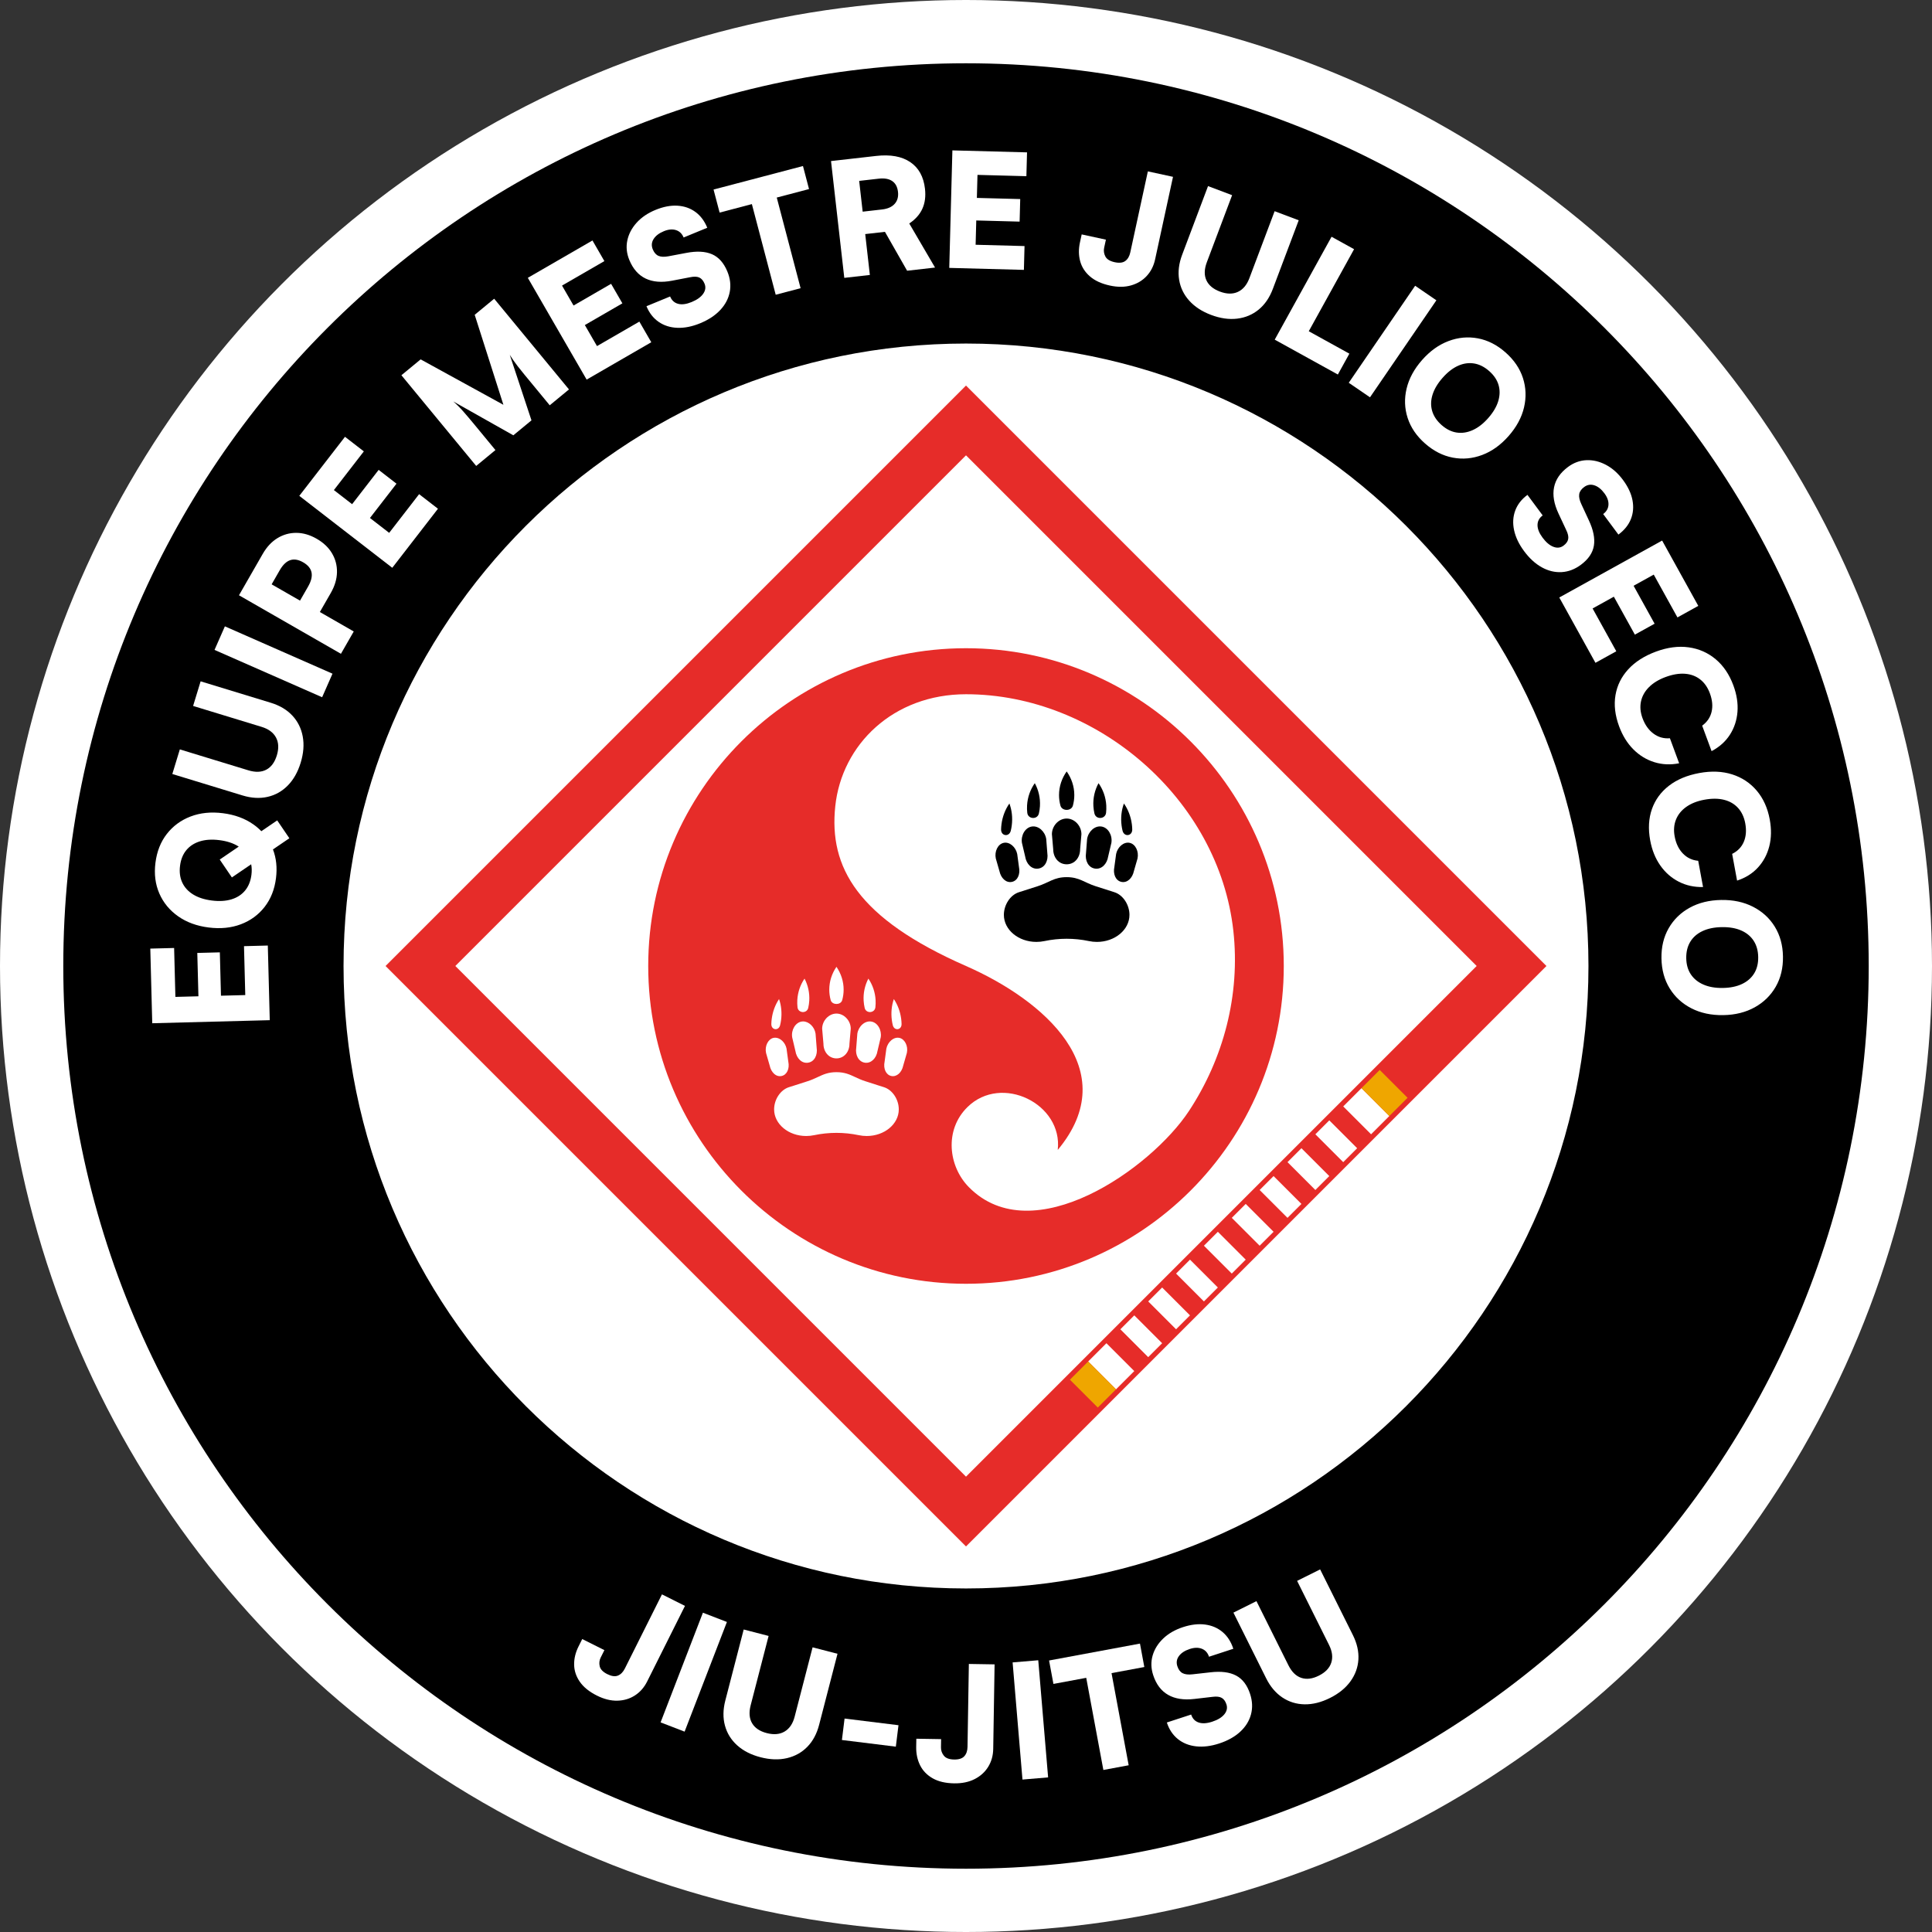 <svg xmlns="http://www.w3.org/2000/svg" id="Camada_2" data-name="Camada 2" viewBox="0 0 1400 1400"><rect x="0" y="0" width="1400" height="1400" fill="#333333" stroke="none"/><defs><style>      .cls-1 {        fill: #000;      }      .cls-1, .cls-2, .cls-3, .cls-4 {        stroke-width: 0px;      }      .cls-2 {        fill: #efa600;      }      .cls-3 {        fill: #fff;      }      .cls-4 {        fill: #e62c29;      }    </style></defs><g id="Logotipos"><g><circle class="cls-3" cx="700" cy="700" r="700"></circle><path class="cls-1" d="M700,45.857C338.727,45.857,45.857,338.727,45.857,700s292.87,654.143,654.143,654.143,654.143-292.87,654.143-654.143S1061.273,45.857,700,45.857ZM700,1151.059c-249.113,0-451.059-201.946-451.059-451.059,0-249.113,201.946-451.059,451.059-451.059,249.113,0,451.059,201.946,451.059,451.059,0,249.113-201.946,451.059-451.059,451.059Z"></path><g><path class="cls-4" d="M700,469.727c-126.973,0-230.274,103.3-230.274,230.273s103.301,230.274,230.274,230.274,230.274-103.301,230.274-230.274-103.301-230.273-230.274-230.273ZM861.534,805.108c-27.426,41.645-113.166,102.112-159.452,55.152-14.8-15.016-18.009-41.364-.996-58.059,24.713-24.252,69.206-2.279,65.394,31.081,48.454-58.062-10.139-108.548-66.48-133.281-78.816-34.6-99.411-71.602-94.729-115.809,4.739-44.748,42.082-81.12,94.729-81.12,94.691,0,183.192,75.86,193.735,171.479,5.129,46.517-7.15,92.519-32.201,130.557Z"></path><path class="cls-4" d="M700.001,279.395l-420.606,420.606,420.606,420.605,420.605-420.605-420.605-420.606ZM329.952,700.001l370.049-370.049,370.048,370.049-370.048,370.048-370.049-370.048Z"></path></g><g><path class="cls-1" d="M807.416,646.494c-5.907-1.839,0,0-13.489-4.314-8.215-2.628-11.771-6.566-20.981-6.566-9.21,0-12.766,3.938-20.981,6.566-13.489,4.314-7.582,2.475-13.489,4.314-6.627,2.063-11.033,9.461-11.033,16.452,0,10.822,10.551,19.595,23.566,19.595,2.006,0,3.952-.209,5.809-.602,10.606-2.241,21.646-2.242,32.253,0,1.858.393,3.805.602,5.811.602,13.015,0,23.566-8.773,23.566-19.595,0-6.991-4.406-14.389-11.033-16.452Z"></path><path class="cls-1" d="M772.947,626.301c5.906,0,9.755-5.016,9.755-10.922l.938-10.886c0-5.906-4.787-11.343-10.693-11.343-5.906,0-10.693,5.437-10.693,11.343l.938,10.886c0,5.905,3.849,10.922,9.755,10.922Z"></path><path class="cls-1" d="M742.862,620.619c.846,5.429,4.734,9.547,9.597,8.789,4.863-.758,7.313-5.864,6.467-11.293l-.787-10.129c-.847-5.429-5.568-9.814-10.431-9.056-4.862.758-8.025,6.372-7.178,11.801l2.332,9.888Z"></path><path class="cls-1" d="M733.263,639.052c4.284-.901,6.176-5.769,5.117-10.81l-1.273-9.435c-1.06-5.04-5.508-8.952-9.791-8.052-4.284.901-6.781,6.272-5.721,11.313l2.634,9.149c1.059,5.04,4.752,8.735,9.035,7.835Z"></path><path class="cls-1" d="M777.457,583.774c.669-2.447,1.024-5.002,1.024-7.632,0-6.292-2.031-12.159-5.534-17.125-3.502,4.966-5.534,10.833-5.534,17.125,0,2.63.355,5.185,1.024,7.632,1.128,4.125,7.892,4.125,9.02,0Z"></path><path class="cls-1" d="M752.821,589.47c.398-1.713.655-3.483.759-5.299.345-6.024-1.046-11.738-3.727-16.661-3.225,4.585-5.259,10.104-5.604,16.127-.104,1.816-.05,3.604.149,5.351.537,4.7,7.353,5.09,8.422.482Z"></path><path class="cls-1" d="M732.466,601.915c.289-1.202.517-2.435.682-3.695.742-5.694.07-11.181-1.696-15.982-2.938,4.187-4.994,9.318-5.737,15.012-.165,1.261-.26,2.512-.289,3.747-.117,4.935,5.887,5.718,7.039.918Z"></path><path class="cls-1" d="M793.433,629.407c4.863.758,8.751-3.36,9.597-8.789l2.333-9.888c.847-5.429-2.316-11.043-7.179-11.801-4.862-.758-9.584,3.627-10.43,9.056l-.788,10.129c-.846,5.429,1.604,10.534,6.467,11.293Z"></path><path class="cls-1" d="M818.578,610.755c-4.284-.9-8.732,3.011-9.791,8.052l-1.273,9.435c-1.059,5.04.833,9.909,5.116,10.81,4.284.9,7.976-2.795,9.036-7.835l2.634-9.149c1.059-5.041-1.437-10.412-5.721-11.313Z"></path><path class="cls-1" d="M793.071,589.47c1.07,4.608,7.886,4.218,8.423-.482.199-1.747.253-3.536.149-5.351-.345-6.024-2.379-11.542-5.604-16.127-2.681,4.923-4.072,10.638-3.727,16.661.104,1.816.362,3.587.759,5.299Z"></path><path class="cls-1" d="M813.427,601.915c1.153,4.8,7.155,4.017,7.039-.918-.029-1.235-.124-2.486-.289-3.747-.742-5.694-2.799-10.825-5.737-15.012-1.766,4.8-2.438,10.287-1.695,15.982.165,1.26.393,2.493.682,3.695Z"></path></g><g><path class="cls-3" d="M640.494,787.797q-2.957-.92-3.906-1.23c-.948-.31-2.843-.928-9.585-3.084-2.866-.917-5.134-1.976-7.327-3-4.082-1.905-7.606-3.551-13.552-3.551s-9.471,1.646-13.552,3.551c-2.193,1.024-4.461,2.083-7.327,3-6.743,2.156-8.638,2.775-9.585,3.084q-.949.31-3.906,1.23c-6.156,1.917-10.798,8.853-10.798,16.133,0,10.621,10.422,19.261,23.232,19.261,1.943,0,3.874-.2,5.74-.594,5.299-1.12,10.749-1.68,16.197-1.68,5.449,0,10.897.56,16.193,1.68,1.867.394,3.798.594,5.742.594,12.81,0,23.232-8.64,23.232-19.261,0-7.28-4.643-14.216-10.798-16.133Z"></path><path class="cls-3" d="M606.123,734.468c-5.518,0-10.359,5.145-10.359,11.009l.938,10.858c.001,6.064,4.051,10.616,9.421,10.616s9.421-4.552,9.421-10.587l.939-10.916c-.001-5.835-4.842-10.98-10.36-10.98Z"></path><path class="cls-3" d="M590.717,766.337c1.091-2.006,1.466-4.558,1.056-7.187l-.79-10.155c-.773-4.951-4.847-8.831-9.024-8.831-.341,0-.682.025-1.022.079-4.514.704-7.738,6.041-6.899,11.42l2.333,9.888c.41,2.628,1.544,4.946,3.193,6.524,1.718,1.645,3.799,2.331,6.022,1.985,2.221-.346,3.996-1.634,5.132-3.724Z"></path><path class="cls-3" d="M561.712,751.947c-.386,0-.771.039-1.151.119-3.958.833-6.511,5.934-5.463,10.917l2.628,9.125c.519,2.463,1.657,4.582,3.212,5.99,1.613,1.462,3.493,2.017,5.434,1.61,3.847-.809,5.936-5.286,4.859-10.414l-1.277-9.459c-.943-4.482-4.62-7.888-8.24-7.888Z"></path><path class="cls-3" d="M600.923,717.125c0,2.549.34,5.087,1.012,7.544.575,2.102,2.615,2.848,4.188,2.848s3.613-.746,4.188-2.848c.671-2.457,1.012-4.995,1.012-7.544,0-5.847-1.796-11.555-5.2-16.54-3.404,4.985-5.2,10.693-5.2,16.54Z"></path><path class="cls-3" d="M577.759,724.639c-.101,1.771-.051,3.553.148,5.294.256,2.242,2.042,3.341,3.699,3.437,1.649.091,3.555-.794,4.066-2.992.397-1.712.65-3.476.75-5.243.319-5.564-.866-11.084-3.43-16.001-3.108,4.59-4.916,9.939-5.234,15.505Z"></path><path class="cls-3" d="M559.223,738.276c-.161,1.232-.257,2.481-.286,3.712-.056,2.35,1.343,3.586,2.753,3.771,1.412.18,3.079-.654,3.628-2.938.287-1.195.514-2.427.675-3.661.68-5.214.175-10.458-1.46-15.209-2.798,4.174-4.63,9.112-5.31,14.326Z"></path><path class="cls-3" d="M635.877,761.551l2.337-9.914c.393-2.523-.12-5.231-1.41-7.405-1.322-2.226-3.273-3.643-5.495-3.989-2.223-.347-4.51.409-6.448,2.127-1.891,1.677-3.204,4.101-3.601,6.65l-.785,10.104c-.865,5.561,1.795,10.252,6.185,10.937,4.392.682,8.352-2.975,9.216-8.51Z"></path><path class="cls-3" d="M651.686,752.066c-.393-.083-.79-.123-1.19-.123-1.578,0-3.186.636-4.631,1.85-1.775,1.491-3.078,3.702-3.575,6.067l-1.268,9.411c-1.082,5.152,1.006,9.629,4.854,10.438,3.847.808,7.562-2.449,8.64-7.577l2.64-9.172c1.041-4.96-1.512-10.061-5.469-10.894Z"></path><path class="cls-3" d="M630.64,733.37c1.657-.095,3.443-1.194,3.699-3.437.199-1.747.249-3.528.148-5.294-.318-5.565-2.126-10.914-5.234-15.505-2.563,4.915-3.749,10.435-3.43,16.001.101,1.764.353,3.528.75,5.243.511,2.199,2.417,3.092,4.067,2.992Z"></path><path class="cls-3" d="M646.253,739.16c.161,1.234.389,2.466.676,3.66.549,2.284,2.215,3.118,3.627,2.938,1.41-.184,2.808-1.421,2.753-3.771-.029-1.234-.125-2.482-.286-3.711-.68-5.215-2.513-10.153-5.311-14.327-1.634,4.75-2.139,9.994-1.459,15.21Z"></path></g><g><polygon class="cls-3" points="176.808 685.624 177.732 721.066 160.125 721.526 159.306 690.111 142.966 690.536 143.785 721.952 127.099 722.387 126.175 686.944 108.914 687.394 110.324 741.479 195.479 739.258 194.069 685.174 176.808 685.624"></polygon><path class="cls-3" d="M200.872,594.483l-11.495,7.836c-1.731-1.774-3.641-3.418-5.756-4.91-6.143-4.333-13.516-7.044-22.121-8.131-8.603-1.087-16.399-.291-23.39,2.383-6.99,2.676-12.723,6.883-17.2,12.621-4.476,5.74-7.234,12.72-8.272,20.942-1.029,8.148-.089,15.556,2.819,22.228,2.91,6.673,7.436,12.176,13.579,16.508,6.144,4.335,13.518,7.045,22.12,8.131,8.605,1.087,16.398.313,23.383-2.325,6.987-2.637,12.717-6.824,17.193-12.564,4.478-5.738,7.229-12.68,8.258-20.828.96-7.597.215-14.538-2.191-20.844l11.88-8.099-8.807-12.947ZM182.203,633.895c-.577,4.568-2.101,8.36-4.569,11.374-2.47,3.015-5.756,5.152-9.86,6.412-4.104,1.262-8.858,1.55-14.265.867-5.405-.683-9.92-2.141-13.544-4.379-3.623-2.236-6.256-5.122-7.898-8.655-1.643-3.533-2.175-7.584-1.598-12.153.577-4.568,2.097-8.339,4.562-11.316,2.464-2.976,5.73-5.096,9.796-6.363,4.066-1.265,8.803-1.557,14.208-.874,5.33.673,9.825,2.131,13.487,4.372.163.1.313.207.472.31l-13.763,9.382,8.807,12.947,13.982-9.531c.462,2.347.53,4.88.185,7.608Z"></path><path class="cls-3" d="M211.826,518.525c-3.93-4.209-9.124-7.3-15.583-9.273l-50.863-15.534-5.447,17.835,49.652,15.164c4.992,1.524,8.461,4.088,10.409,7.692,1.95,3.604,2.149,7.938.603,13.003-1.525,4.992-4.059,8.431-7.604,10.315-3.544,1.887-7.886,2.045-13.024.476l-49.652-15.164-5.447,17.835,50.863,15.534c6.459,1.973,12.514,2.317,18.16,1.033,5.648-1.284,10.543-4.041,14.684-8.274,4.14-4.231,7.242-9.723,9.305-16.476,2.085-6.826,2.58-13.174,1.484-19.045-1.096-5.872-3.607-10.912-7.539-15.121Z"></path><rect class="cls-3" x="188.87" y="436.972" width="18.648" height="85.183" transform="translate(-320.579 467.89) rotate(-66.257)"></rect><path class="cls-3" d="M239.689,429.712c2.903-5.057,4.403-10.059,4.498-15.005.096-4.943-1.103-9.525-3.593-13.742s-6.198-7.738-11.124-10.565c-4.925-2.827-9.837-4.252-14.734-4.275-4.897-.024-9.457,1.254-13.679,3.829-4.221,2.577-7.785,6.395-10.688,11.452l-7.907,13.777h-0l-9.283,16.174,73.879,42.403,9.283-16.174-24.56-14.096,7.908-13.777ZM202.683,413.25c2.253-3.926,4.783-6.367,7.588-7.324,2.805-.956,5.939-.44,9.399,1.545,3.462,1.987,5.486,4.433,6.076,7.336.589,2.905-.243,6.32-2.497,10.247l-5.845,10.183-20.566-11.804,5.845-10.184Z"></path><polygon class="cls-3" points="282.012 386.126 268.083 375.348 287.313 350.493 274.386 340.49 255.154 365.345 241.953 355.13 263.65 327.089 249.994 316.522 216.885 359.312 284.256 411.441 317.365 368.651 303.708 358.085 282.012 386.126"></polygon><path class="cls-3" d="M343.983,228.116l20.8,65.209-59.965-32.911-13.943,11.498,54.195,65.72,13.943-11.499-15.16-18.383c-2.978-3.611-5.684-6.802-8.116-9.571-2.432-2.769-4.857-5.194-7.273-7.281l43.516,24.543,13.144-10.839-15.718-47.466c.848,1.39,1.703,2.699,2.566,3.927.863,1.228,1.9,2.637,3.11,4.224,1.21,1.589,2.768,3.537,4.672,5.846,1.904,2.309,4.321,5.24,7.25,8.792l11.352,13.766,13.943-11.498-54.196-65.72-14.121,11.645Z"></path><polygon class="cls-3" points="432.609 250.796 423.795 235.548 451.003 219.822 442.824 205.67 415.616 221.396 407.263 206.944 437.96 189.202 429.319 174.253 382.478 201.327 425.104 275.077 471.945 248.004 463.305 233.055 432.609 250.796"></polygon><path class="cls-3" d="M515.939,184.228c-4.853-2.109-11.083-2.426-18.693-.952l-12.823,2.419c-3.001.573-5.403.483-7.207-.268-1.804-.751-3.202-2.333-4.196-4.746-1.081-2.624-.883-5.114.597-7.467,1.479-2.352,3.957-4.244,7.435-5.677,3.263-1.344,6.183-1.613,8.756-.806,2.573.808,4.43,2.595,5.57,5.362l17.136-7.059c-2.045-4.966-4.932-8.8-8.658-11.498-3.726-2.698-8.057-4.192-12.99-4.484-4.934-.29-10.24.732-15.916,3.07-5.606,2.31-10.159,5.41-13.661,9.3-3.501,3.891-5.742,8.176-6.72,12.852-.979,4.679-.487,9.395,1.471,14.147,2.66,6.458,6.6,10.935,11.82,13.432,5.219,2.499,11.635,3.01,19.244,1.534l13.036-2.506c2.829-.584,5.042-.5,6.64.252,1.597.755,2.849,2.231,3.754,4.43,1.023,2.484.699,4.921-.973,7.31-1.672,2.391-4.459,4.389-8.361,5.997-3.832,1.578-7.098,2.012-9.799,1.297-2.702-.712-4.636-2.489-5.805-5.328l-17.136,7.059c2.017,4.896,4.965,8.683,8.849,11.357,3.882,2.676,8.416,4.108,13.597,4.296s10.682-.915,16.501-3.312c6.03-2.484,10.875-5.684,14.534-9.598,3.658-3.913,5.946-8.28,6.867-13.1.92-4.818.342-9.747-1.733-14.786-2.572-6.243-6.285-10.421-11.138-12.53Z"></path><polygon class="cls-3" points="581.859 120.309 517.066 137.347 521.457 154.046 544.836 147.899 562.107 213.582 580.143 208.84 562.871 143.156 586.25 137.009 581.859 120.309"></polygon><path class="cls-3" d="M668.384,151.249c1.883-4.153,2.514-8.974,1.891-14.464-.996-8.768-4.567-15.217-10.712-19.347-6.146-4.128-14.366-5.609-24.66-4.44l-32.712,3.715,9.613,84.639,18.529-2.104-3.365-29.624,14.297-1.624,16.06,28.182,20.245-2.299-18.688-31.938c4.45-2.977,7.617-6.542,9.502-10.695ZM648.29,147.739c-2.025,2.239-5.058,3.586-9.099,4.045l-14.068,1.598-2.533-22.303,14.183-1.611c4.118-.468,7.369.11,9.754,1.73,2.385,1.623,3.782,4.225,4.188,7.808.407,3.585-.403,6.496-2.426,8.733Z"></path><polygon class="cls-3" points="687.87 194.125 741.954 195.565 742.414 178.305 706.971 177.361 707.44 159.755 738.855 160.591 739.29 144.251 707.875 143.414 708.32 126.729 743.762 127.673 744.221 110.412 690.137 108.972 687.87 194.125"></polygon><path class="cls-3" d="M819.045,182.914c-.602,2.776-1.795,4.834-3.577,6.174-1.784,1.341-4.362,1.646-7.737.914-3.45-.748-5.702-2.138-6.751-4.173-1.052-2.033-1.341-4.137-.869-6.313l1.269-5.85-17.55-3.806-1.269,5.85c-1.041,4.801-.983,9.328.176,13.584,1.157,4.255,3.522,7.93,7.093,11.02,3.57,3.089,8.393,5.295,14.467,6.612,5.625,1.22,10.716,1.185,15.276-.104,4.558-1.288,8.351-3.567,11.377-6.838,3.024-3.27,5.05-7.268,6.075-11.993l12.978-59.849-18.225-3.952-12.733,58.724Z"></path><path class="cls-3" d="M923.643,153.039l-18.309,48.58c-1.841,4.884-4.622,8.182-8.343,9.896-3.722,1.715-8.06,1.637-13.015-.23-4.884-1.841-8.154-4.59-9.808-8.249-1.656-3.657-1.536-8,.358-13.027l18.309-48.581-17.45-6.576-18.755,49.765c-2.382,6.32-3.113,12.34-2.192,18.057.92,5.719,3.358,10.78,7.318,15.183,3.958,4.401,9.24,7.849,15.847,10.339,6.679,2.517,12.982,3.417,18.912,2.699s11.12-2.902,15.572-6.556c4.452-3.652,7.869-8.638,10.25-14.958l18.755-49.765-17.45-6.577Z"></path><polygon class="cls-3" points="977.808 256.277 948.384 240.027 981.219 180.575 964.895 171.559 923.712 246.126 940.037 255.142 940.037 255.142 969.46 271.392 977.808 256.277"></polygon><rect class="cls-3" x="966.514" y="238.163" width="85.184" height="18.648" transform="translate(234.986 940.512) rotate(-55.616)"></rect><path class="cls-3" d="M1103.574,273.921c-2.239-6.926-6.467-13.125-12.69-18.6-6.166-5.425-12.826-8.805-19.979-10.142-7.156-1.336-14.251-.679-21.284,1.973-7.036,2.652-13.417,7.234-19.145,13.744-5.729,6.512-9.462,13.396-11.199,20.658-1.739,7.262-1.489,14.355.749,21.281,2.236,6.926,6.438,13.1,12.604,18.524,6.223,5.475,12.924,8.894,20.109,10.255,7.182,1.362,14.292.717,21.327-1.935,7.034-2.652,13.416-7.232,19.145-13.744,5.728-6.51,9.445-13.41,11.156-20.696,1.708-7.287,1.443-14.393-.792-21.319ZM1085.682,290.684c-1.235,4.076-3.652,8.159-7.25,12.25-3.549,4.034-7.278,6.936-11.188,8.709-3.912,1.771-7.788,2.374-11.63,1.804-3.844-.57-7.493-2.375-10.95-5.417s-5.741-6.431-6.849-10.165c-1.109-3.736-1.034-7.656.227-11.76,1.259-4.105,3.689-8.201,7.289-12.292,3.599-4.091,7.34-7.009,11.226-8.752,3.884-1.744,7.75-2.304,11.597-1.68,3.845.623,7.498,2.457,10.955,5.498s5.725,6.417,6.806,10.127c1.08,3.709,1.001,7.603-.232,11.678Z"></path><path class="cls-3" d="M1145.576,409.272c5.423-4.023,8.564-8.646,9.42-13.868s-.364-11.34-3.657-18.357l-5.487-11.839c-1.291-2.77-1.792-5.121-1.506-7.053.287-1.932,1.477-3.675,3.573-5.23,2.28-1.691,4.742-2.109,7.385-1.251,2.643.857,5.085,2.797,7.326,5.817,2.103,2.834,3.079,5.599,2.927,8.292-.152,2.693-1.43,4.931-3.834,6.714l11.042,14.884c4.313-3.2,7.323-6.938,9.026-11.211,1.703-4.273,2.09-8.838,1.165-13.693-.928-4.854-3.219-9.748-6.876-14.678-3.612-4.87-7.734-8.523-12.364-10.966-4.63-2.441-9.333-3.563-14.107-3.366-4.776.197-9.227,1.829-13.355,4.892-5.609,4.161-8.985,9.078-10.126,14.75-1.144,5.673-.067,12.018,3.228,19.034l5.624,12.024c1.259,2.6,1.72,4.767,1.382,6.5-.34,1.733-1.464,3.309-3.374,4.725-2.158,1.601-4.601,1.883-7.326.849-2.728-1.036-5.348-3.249-7.862-6.637-2.469-3.328-3.69-6.389-3.659-9.182.028-2.793,1.277-5.104,3.743-6.934l-11.042-14.884c-4.253,3.155-7.202,6.942-8.843,11.362-1.644,4.42-1.921,9.166-.833,14.235,1.087,5.07,3.503,10.132,7.253,15.187,3.886,5.238,8.175,9.15,12.866,11.739,4.69,2.588,9.484,3.736,14.383,3.448,4.896-.289,9.534-2.057,13.91-5.304Z"></path><polygon class="cls-3" points="1154.055 440.917 1169.463 432.386 1184.685 459.88 1198.985 451.962 1183.764 424.469 1198.367 416.384 1215.54 447.402 1230.646 439.039 1204.44 391.706 1129.916 432.965 1156.122 480.298 1171.228 471.935 1154.055 440.917"></polygon><path class="cls-3" d="M1216.776,553.103l-6.699-18.142c-4.359.383-8.303-.719-11.833-3.3-3.531-2.583-6.2-6.321-8.007-11.216-1.569-4.249-1.942-8.302-1.118-12.165.823-3.862,2.758-7.319,5.805-10.365,3.047-3.048,7.054-5.488,12.021-7.323,5.111-1.887,9.79-2.675,14.037-2.361,4.246.313,7.92,1.677,11.021,4.09,3.1,2.414,5.447,5.781,7.042,10.1,1.781,4.822,2.196,9.271,1.247,13.345-.951,4.072-3.229,7.429-6.834,10.07l6.818,18.465c5.682-2.999,10.107-6.965,13.277-11.897,3.167-4.934,4.994-10.455,5.479-16.564.483-6.111-.51-12.513-2.982-19.208-2.925-7.92-7.201-14.235-12.825-18.947-5.627-4.713-12.147-7.583-19.56-8.607-7.416-1.025-15.297.004-23.647,3.087-8.423,3.11-15.127,7.385-20.113,12.826-4.985,5.44-8.075,11.694-9.27,18.762s-.316,14.597,2.635,22.587c2.472,6.695,5.917,12.253,10.331,16.678,4.414,4.423,9.484,7.521,15.211,9.292,5.725,1.771,11.713,2.035,17.962.791Z"></path><path class="cls-3" d="M1216.531,638.931c5.339,2.721,11.194,4.002,17.564,3.843l-3.507-19.019c-4.36-.367-8.059-2.125-11.097-5.27-3.038-3.147-5.031-7.286-5.977-12.417-.821-4.454-.498-8.512.973-12.178,1.47-3.666,3.966-6.741,7.488-9.223,3.521-2.484,7.886-4.205,13.094-5.165,5.358-.988,10.103-.967,14.234.067,4.13,1.033,7.519,3.003,10.162,5.91s4.382,6.625,5.217,11.153c.932,5.056.583,9.509-1.047,13.362-1.631,3.851-4.449,6.77-8.452,8.757l3.57,19.358c6.11-1.986,11.147-5.139,15.111-9.458,3.962-4.321,6.704-9.45,8.224-15.387,1.519-5.939,1.632-12.416.338-19.435-1.531-8.303-4.667-15.254-9.406-20.857-4.741-5.604-10.676-9.543-17.805-11.817-7.132-2.275-15.074-2.605-23.828-.991-8.83,1.628-16.166,4.696-22.005,9.208-5.84,4.51-9.952,10.146-12.334,16.906-2.382,6.76-2.801,14.329-1.256,22.706,1.294,7.019,3.74,13.083,7.335,18.196,3.595,5.111,8.062,9.028,13.404,11.75Z"></path><path class="cls-3" d="M1286.073,671.496c-3.824-6.195-9.083-11.002-15.776-14.423-6.695-3.422-14.378-5.062-23.048-4.922-8.672.141-16.278,2.009-22.819,5.608-6.544,3.598-11.625,8.553-15.244,14.868-3.622,6.313-5.364,13.575-5.23,21.787.134,8.287,2.112,15.545,5.937,21.778,3.823,6.23,9.082,11.058,15.777,14.48,6.693,3.421,14.376,5.063,23.048,4.922,8.67-.141,16.275-2.03,22.818-5.666,6.541-3.637,11.622-8.612,15.243-14.926,3.62-6.315,5.363-13.615,5.229-21.902-.133-8.211-2.112-15.413-5.934-21.605ZM1271.138,705.355c-2.019,3.294-4.953,5.854-8.798,7.684-3.847,1.827-8.494,2.786-13.941,2.874-5.372.087-10.028-.721-13.97-2.421-3.942-1.703-6.995-4.167-9.157-7.393-2.165-3.228-3.282-7.142-3.356-11.746s.897-8.574,2.915-11.905c2.019-3.334,4.97-5.915,8.854-7.742,3.885-1.83,8.55-2.787,13.999-2.875,5.447-.088,10.123.717,14.027,2.42,3.902,1.702,6.918,4.186,9.043,7.452,2.125,3.265,3.225,7.201,3.3,11.805.075,4.604-.897,8.552-2.917,11.848Z"></path></g><g><path class="cls-3" d="M479.679,1155.349l-26.889,53.737c-1.271,2.54-2.938,4.238-4.995,5.095-2.061.857-4.633.514-7.722-1.032-3.158-1.579-4.994-3.484-5.507-5.716-.515-2.23-.274-4.34.723-6.332l2.679-5.353-16.059-8.036-2.679,5.353c-2.198,4.393-3.264,8.793-3.196,13.203.066,4.41,1.447,8.556,4.14,12.434s6.819,7.21,12.378,9.991c5.147,2.576,10.088,3.803,14.825,3.686,4.735-.118,8.974-1.387,12.717-3.806,3.74-2.418,6.694-5.789,8.857-10.113l27.404-54.766-16.677-8.345Z"></path><rect class="cls-3" x="460.129" y="1202.391" width="85.183" height="18.648" transform="translate(-808.73 1244.591) rotate(-68.903)"></rect><path class="cls-3" d="M575.831,1243.974c-1.308,5.053-3.719,8.63-7.236,10.731-3.517,2.104-7.838,2.49-12.964,1.164-5.053-1.308-8.598-3.69-10.635-7.151-2.038-3.459-2.384-7.79-1.038-12.991l13.004-50.26-18.054-4.671-13.322,51.486c-1.692,6.539-1.774,12.602-.247,18.188,1.527,5.588,4.493,10.359,8.9,14.312,4.406,3.953,10.027,6.815,16.863,8.584,6.909,1.788,13.273,2.008,19.092.66,5.818-1.349,10.745-4.076,14.781-8.186,4.036-4.107,6.899-9.431,8.591-15.969l13.322-51.487-18.054-4.671-13.004,50.261Z"></path><rect class="cls-3" x="622.754" y="1235.836" width="15.655" height="39.368" transform="translate(-692.818 1727.299) rotate(-82.953)"></rect><path class="cls-3" d="M701.098,1265.844c-.046,2.84-.813,5.092-2.297,6.755-1.486,1.665-3.955,2.469-7.407,2.413-3.53-.058-6.01-.979-7.438-2.769-1.43-1.788-2.126-3.794-2.09-6.021l.097-5.985-17.956-.291-.097,5.985c-.08,4.911.865,9.339,2.835,13.285,1.969,3.946,5.008,7.086,9.115,9.416,4.107,2.329,9.268,3.546,15.483,3.647,5.755.093,10.74-.939,14.959-3.097,4.218-2.156,7.489-5.135,9.816-8.936,2.325-3.8,3.528-8.117,3.606-12.951l.993-61.232-18.646-.302-.974,60.081Z"></path><rect class="cls-3" x="737.308" y="1203.723" width="18.648" height="85.184" transform="translate(-101.866 66.989) rotate(-4.81)"></rect><polygon class="cls-3" points="826.066 1191.009 760.2 1203.258 763.356 1220.234 787.123 1215.814 799.541 1282.585 817.875 1279.176 805.457 1212.404 829.223 1207.985 826.066 1191.009"></polygon><path class="cls-3" d="M895.692,1214.163c-4.682-2.466-10.871-3.246-18.57-2.345l-12.968,1.455c-3.035.348-5.424.078-7.167-.805-1.742-.884-3.019-2.565-3.83-5.046-.882-2.697-.499-5.165,1.152-7.401,1.65-2.234,4.263-3.937,7.837-5.106,3.354-1.097,6.286-1.147,8.792-.15,2.506.997,4.225,2.918,5.155,5.763l17.615-5.761c-1.669-5.104-4.262-9.143-7.776-12.112-3.514-2.968-7.722-4.781-12.619-5.441-4.898-.658-10.266-.034-16.101,1.874-5.763,1.885-10.534,4.637-14.316,8.255-3.782,3.619-6.336,7.725-7.66,12.315-1.325,4.592-1.187,9.332.411,14.217,2.171,6.638,5.765,11.397,10.785,14.276,5.019,2.882,11.378,3.869,19.077,2.966l13.186-1.526c2.865-.371,5.066-.122,6.603.747,1.536.872,2.674,2.438,3.413,4.697.835,2.555.33,4.96-1.515,7.218-1.846,2.26-4.775,4.044-8.785,5.355-3.939,1.288-7.229,1.477-9.869.562-2.641-.911-4.437-2.827-5.391-5.745l-17.615,5.76c1.646,5.033,4.304,9.029,7.977,11.985,3.671,2.959,8.085,4.726,13.238,5.3s10.721-.115,16.702-2.071c6.199-2.027,11.269-4.856,15.21-8.486,3.94-3.629,6.547-7.812,7.825-12.551,1.277-4.735,1.069-9.694-.625-14.874-2.099-6.417-5.49-10.86-10.172-13.326Z"></path><path class="cls-3" d="M980.349,1184.843l-23.722-47.599-16.69,8.318,23.157,46.465c2.328,4.672,2.854,8.953,1.579,12.847-1.274,3.895-4.282,7.021-9.021,9.383-4.671,2.328-8.91,2.855-12.717,1.579-3.808-1.273-6.91-4.315-9.306-9.124l-23.157-46.465-16.69,8.318,23.722,47.598c3.013,6.045,6.928,10.675,11.745,13.89,4.818,3.216,10.187,4.871,16.106,4.963,5.918.093,12.039-1.434,18.359-4.583,6.388-3.184,11.335-7.192,14.842-12.027s5.437-10.125,5.787-15.874c.351-5.748-.98-11.644-3.992-17.688Z"></path></g><g><rect class="cls-3" x="819.857" y="954.029" width="14.274" height="28.549" transform="translate(-442.473 868.383) rotate(-45)"></rect><rect class="cls-3" x="840.044" y="933.842" width="14.274" height="28.549" transform="translate(-422.286 876.744) rotate(-45)"></rect><rect class="cls-3" x="860.231" y="913.655" width="14.274" height="28.549" transform="translate(-402.099 885.106) rotate(-45)"></rect><rect class="cls-3" x="880.418" y="893.468" width="14.274" height="28.549" transform="translate(-381.912 893.468) rotate(-45)"></rect><rect class="cls-3" x="900.605" y="873.281" width="14.274" height="28.549" transform="translate(-361.725 901.829) rotate(-45)"></rect><rect class="cls-3" x="920.792" y="853.094" width="14.274" height="28.549" transform="translate(-341.538 910.191) rotate(-45)"></rect><rect class="cls-3" x="940.979" y="832.907" width="14.274" height="28.549" transform="translate(-321.351 918.553) rotate(-45)"></rect><rect class="cls-3" x="961.166" y="812.72" width="14.274" height="28.549" transform="translate(-301.164 926.915) rotate(-45)"></rect><rect class="cls-3" x="980.705" y="790.968" width="18.701" height="28.549" transform="translate(-279.412 935.925) rotate(-45)"></rect><rect class="cls-2" x="993.928" y="777.745" width="18.701" height="28.549" transform="translate(-266.189 941.402) rotate(-45)"></rect><rect class="cls-3" x="795.892" y="975.781" width="18.701" height="28.549" transform="translate(-464.225 859.373) rotate(-45)"></rect><rect class="cls-2" x="782.668" y="989.004" width="18.701" height="28.549" transform="translate(-477.448 853.895) rotate(-45)"></rect></g></g></g></svg>